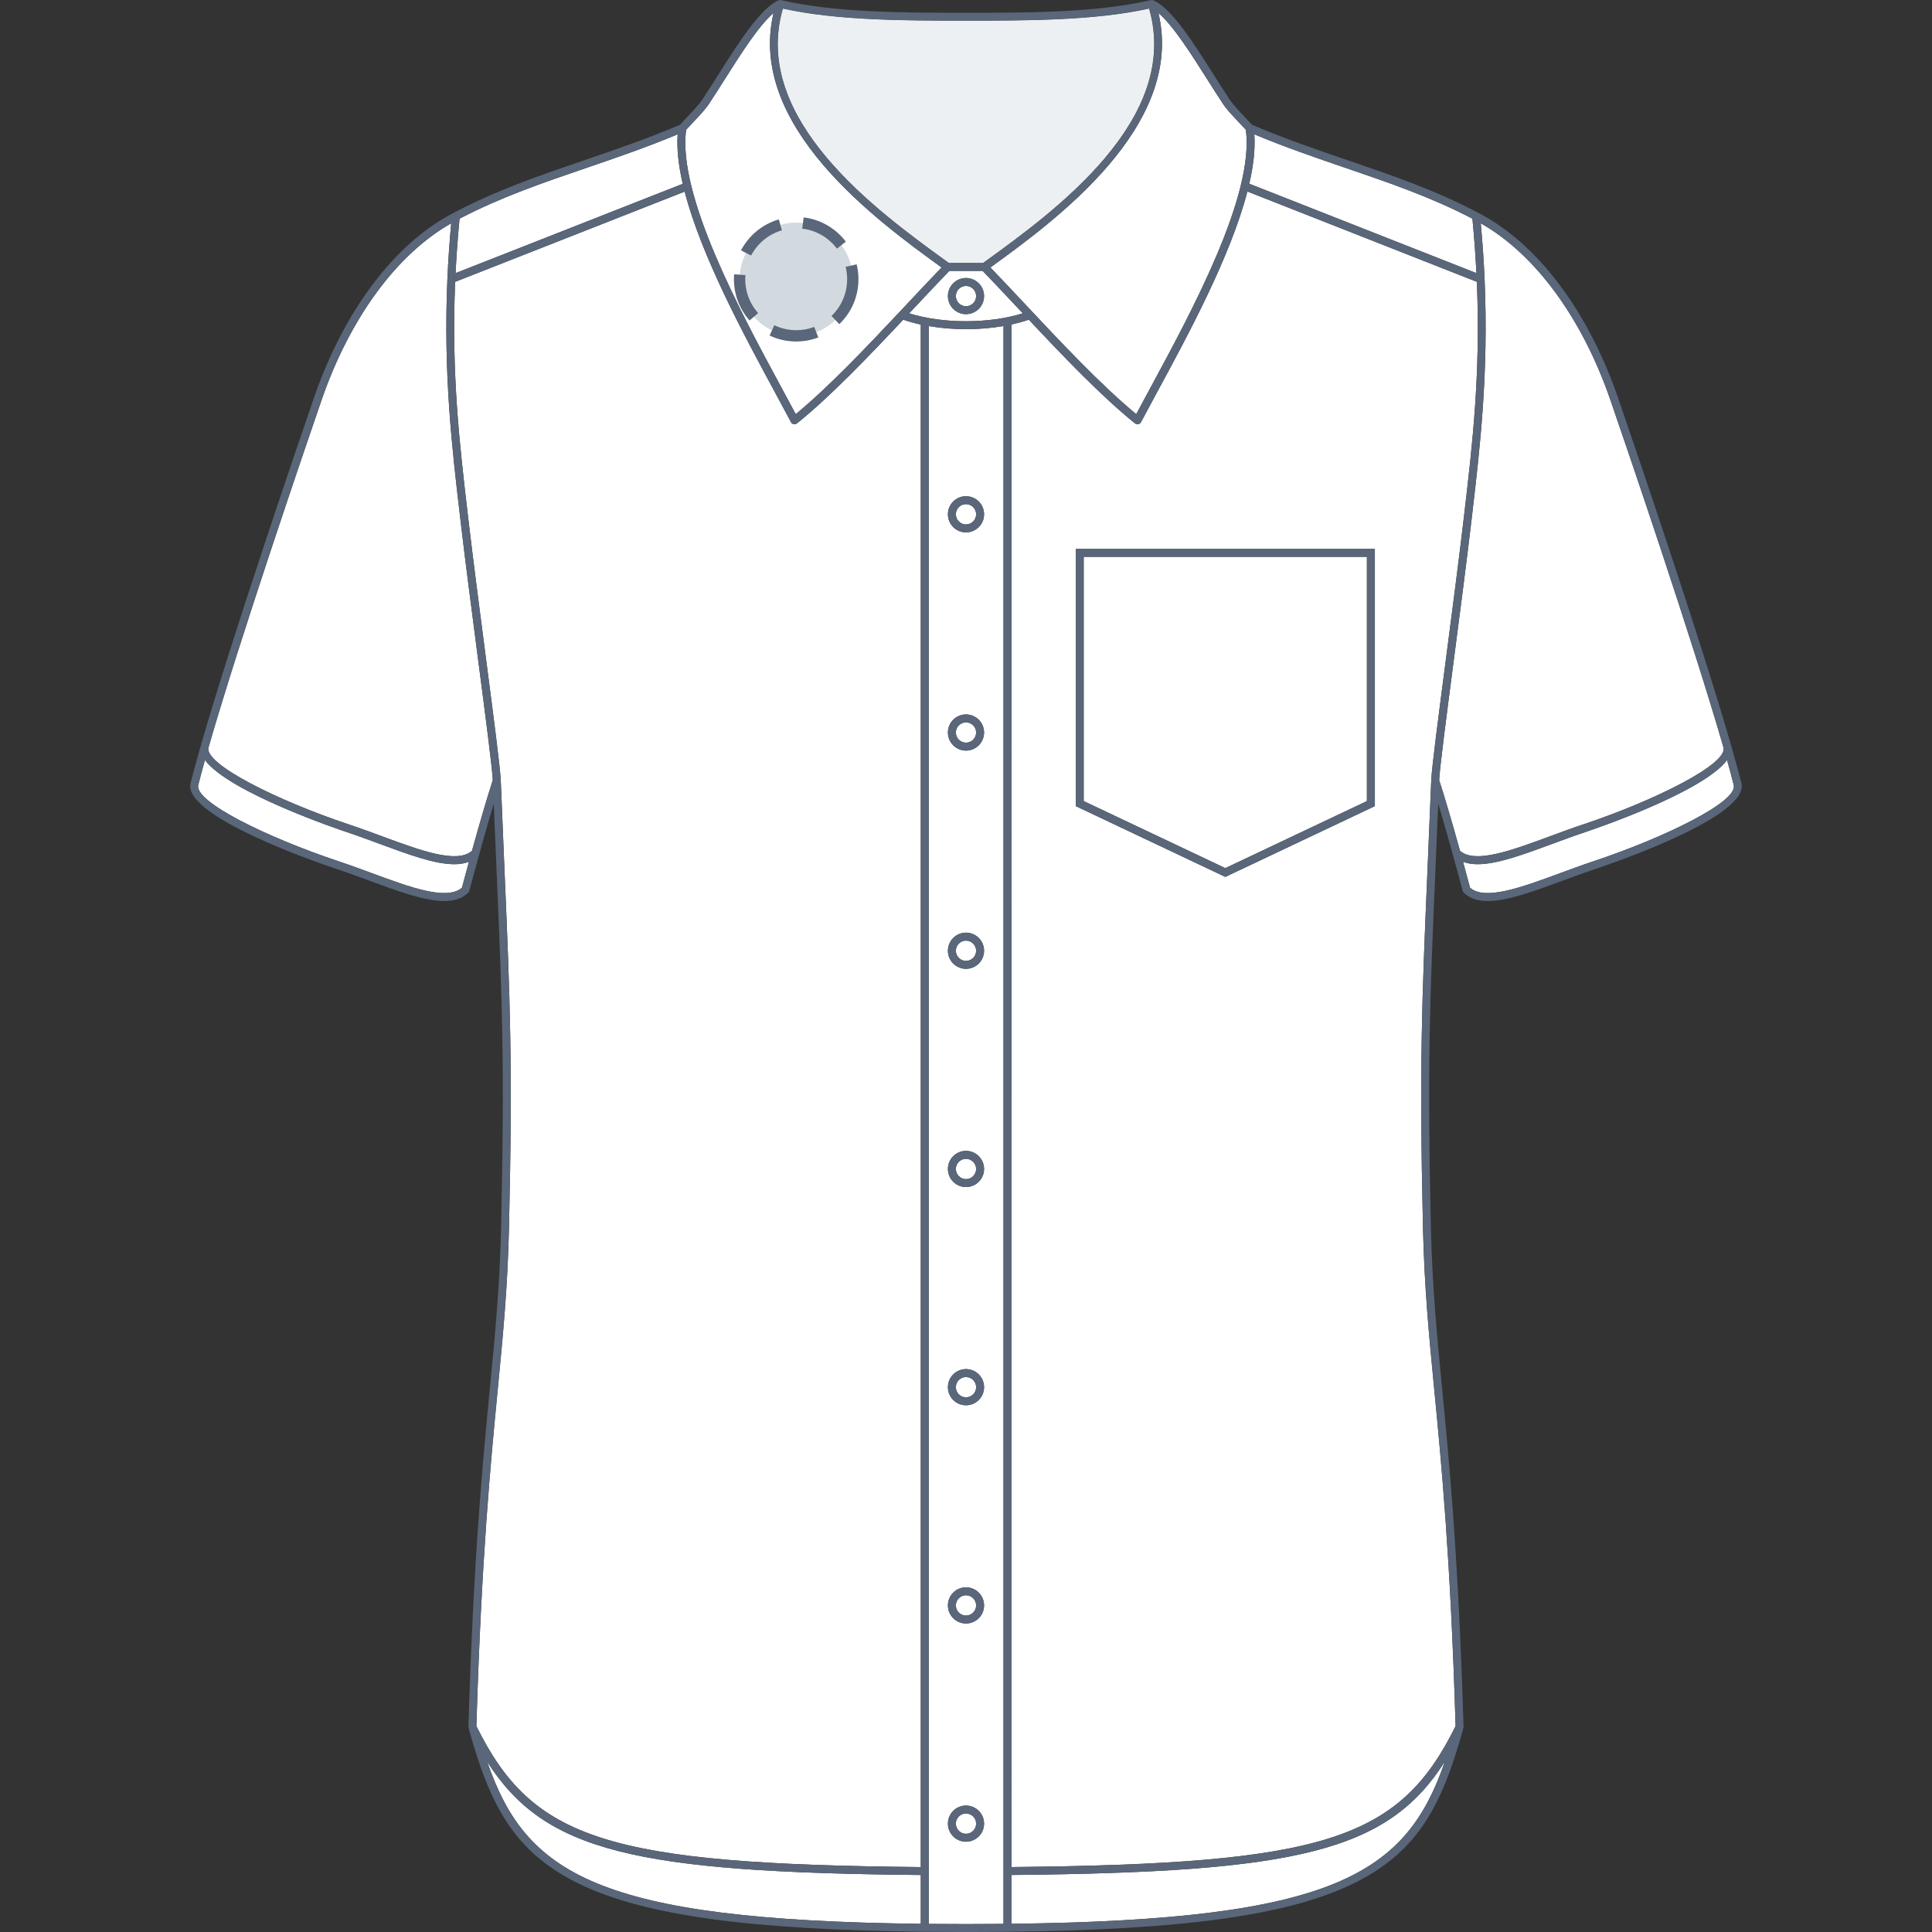 <svg xmlns="http://www.w3.org/2000/svg" xmlns:xlink="http://www.w3.org/1999/xlink" version="1.1" id="Chemise_face_poche" x="0px" y="0px" width="512px" height="512px" viewBox="0 0 512 512" enable-background="new 0 0 512 512" xml:space="preserve">
<rect x="0" y="0" width="512" height="512" fill="#333333" stroke="none"/>
<g>
	<g id="Background">
		<path fill="#FFFFFF" d="M411.309,223.66c-7.604,2.81-14.521,5.367-19.705,5.367c-1.439,0-2.737-0.205-3.883-0.648    c0.606,2.223,1.228,4.517,1.856,6.871c3.964,3.482,13.613-0.073,23.813-3.836c2.892-1.065,5.882-2.169,8.879-3.168    c18.834-6.279,38.407-15.796,37.181-20.222c-0.495-1.968-1.088-4.189-1.766-6.61c-6.361,8.606-36.046,18.59-37.497,19.073    C417.197,221.484,414.204,222.591,411.309,223.66z"></path>
		<path fill="#FFFFFF" d="M389.971,137.78c-1.272,10.856-3.071,24.658-4.662,36.834c-2.004,15.37-3.736,28.673-3.916,32.121    c1.382,4.214,3.339,10.868,5.521,18.728c3.94,3.499,13.519-0.028,23.663-3.776c2.909-1.076,5.919-2.187,8.941-3.195    c18.939-6.312,38.4-16.009,37.221-20.398c-8.305-28.853-25.933-80.367-29.771-91.52l-0.111-0.331    c-7.514-21.889-20.002-38.892-34.44-47.068c0.472,5.089,0.804,9.977,1.009,14.673c0.006,0.048,0.01,0.095,0.008,0.146    c1.08,24.976-1.228,44.739-3.316,62.532L389.971,137.78z"></path>
		<path fill="#FFFFFF" d="M268.046,509.826c85.817-1.008,104.587-13.271,114.85-42.973c-15.244,23.893-39.206,29.31-114.85,30.038    V509.826z"></path>
		<path fill="#FFFFFF" d="M306.619,103.975c-1.528,2.832-2.966,5.481-4.242,7.895c-0.148,0.278-0.408,0.476-0.717,0.539    c-0.069,0.013-0.143,0.021-0.214,0.021c-0.237,0-0.47-0.081-0.658-0.232c-8.785-7.06-18.907-17.646-28.146-27.479    c-1.435,0.493-2.972,0.917-4.594,1.271v408.799c82.802-0.803,102.812-7.177,117.698-37.368    c-1.356-44.72-3.745-69.444-5.672-89.323c-1.401-14.465-2.61-26.959-2.976-42.902c-0.991-43.381-0.268-60.279,1.17-93.94    c0.31-7.24,0.653-15.235,1.021-24.419c0.127-3.242,1.894-16.797,3.94-32.49c1.587-12.17,3.385-25.965,4.656-36.808l0.146-1.255    c2.16-18.404,4.375-37.326,3.348-61.597l-60.813-23.938C326.121,67.933,314.84,88.79,306.619,103.975z M364.35,213.632    l-39.629,18.756l-39.631-18.756v-68.171h79.26V213.632z"></path>
		<path fill="#FFFFFF" d="M255.995,5.482c-16.017,0-34.112-0.009-48.516-3.2c-8.503,29.349,25.085,53.708,43.223,66.854l0.768,0.556    h9.052l0.767-0.556c18.136-13.146,51.728-37.503,43.223-66.854C290.107,5.474,272.014,5.482,255.995,5.482z"></path>
		<path fill="#FFFFFF" d="M271.056,83.033c-0.369-0.391-0.738-0.783-1.1-1.171c-3.393-3.614-6.596-7.027-9.54-10.066h-8.839    c-2.943,3.039-6.146,6.452-9.539,10.066c-0.365,0.388-0.733,0.78-1.1,1.171c4.328,1.358,9.599,2.1,15.059,2.1    C261.456,85.133,266.729,84.389,271.056,83.033z M251.207,78.465c0-2.643,2.147-4.793,4.791-4.793c2.641,0,4.79,2.15,4.79,4.793    c0,2.644-2.148,4.792-4.79,4.792C253.355,83.257,251.207,81.109,251.207,78.465z"></path>
		<path fill="#FFFFFF" d="M244.018,509.831v-12.937c-75.693-0.729-99.677-6.146-114.919-30.042    C139.363,496.563,158.138,508.825,244.018,509.831z"></path>
		<path fill="#FFFFFF" d="M258.686,78.465c0-1.481-1.208-2.688-2.688-2.688c-1.482,0-2.688,1.207-2.688,2.688    c0,1.482,1.207,2.688,2.688,2.688C257.479,81.153,258.686,79.947,258.686,78.465z"></path>
		<path fill="#FFFFFF" d="M91.81,220.487c-1.453-0.483-31.138-10.467-37.499-19.073c-0.674,2.412-1.266,4.622-1.757,6.586    c-1.235,4.45,18.335,13.967,37.172,20.246c2.997,0.999,5.985,2.103,8.878,3.168c10.203,3.763,19.846,7.318,23.813,3.836    c0.627-2.354,1.25-4.649,1.857-6.871c-1.149,0.443-2.445,0.648-3.883,0.648c-5.182,0-12.099-2.554-19.703-5.367    C97.793,222.591,94.8,221.484,91.81,220.487z"></path>
		<path fill="#FFFFFF" d="M155.585,44.431c-11.773,4.024-22.902,7.829-33.798,13.528c-0.489,5.03-0.824,9.812-1.056,14.423    l60.201-23.669c-1.098-4.763-1.623-9.21-1.344-13.116C171.471,38.993,163.401,41.757,155.585,44.431z"></path>
		<path fill="#FFFFFF" d="M130.598,206.737c-0.18-3.449-1.913-16.751-3.917-32.121c-1.588-12.176-3.389-25.977-4.66-36.834    l-0.146-1.254c-2.087-17.793-4.397-37.553-3.316-62.531c-0.002-0.05,0.001-0.099,0.008-0.151    c0.205-4.695,0.537-9.582,1.007-14.668c-14.435,8.172-26.92,25.176-34.437,47.065l-0.114,0.331    c-3.837,11.155-21.471,62.686-29.769,91.517c-1.186,4.388,18.277,14.09,37.222,20.403c3.022,1.007,6.031,2.119,8.941,3.195    c10.142,3.749,19.721,7.275,23.661,3.776C127.26,217.603,129.216,210.951,130.598,206.737z"></path>
		<path fill="#FFFFFF" d="M262.526,70.837l-0.062,0.045c2.804,2.908,5.835,6.14,9.026,9.54    c9.544,10.175,20.316,21.659,29.624,29.332c1.122-2.107,2.351-4.381,3.65-6.78c11.032-20.383,27.672-51.126,25.408-68.57    c-0.609-0.673-1.253-1.354-1.896-2.032c-1.632-1.722-3.172-3.348-4.161-4.835c-1.356-2.044-2.742-4.231-4.207-6.546    C315.65,14.268,310.92,6.793,307,3.451C314.086,33.46,279.434,58.58,262.526,70.837z"></path>
		<path fill="#FFFFFF" d="M391.263,72.381c-0.232-4.609-0.567-9.392-1.056-14.421c-10.895-5.7-22.025-9.505-33.796-13.528    c-7.817-2.674-15.887-5.438-24.006-8.834c0.28,3.902-0.243,8.337-1.336,13.092L391.263,72.381z"></path>
		<polygon fill="#FFFFFF" points="324.719,230.063 362.242,212.3 362.242,147.567 287.19,147.567 287.19,212.3 287.193,212.3   "></polygon>
		<path fill="#FFFFFF" d="M192.085,20.991c-1.465,2.317-2.852,4.502-4.208,6.546c-0.989,1.487-2.53,3.113-4.161,4.835    c-0.642,0.678-1.288,1.359-1.894,2.034c-2.264,17.444,14.375,48.185,25.407,68.57c1.298,2.399,2.528,4.673,3.651,6.78    c8.591-7.083,18.429-17.41,27.398-26.96c0.003-0.004,0.008-0.008,0.011-0.012c0.744-0.792,1.486-1.581,2.216-2.36    c3.189-3.4,6.22-6.632,9.027-9.539l-0.063-0.046c-16.911-12.258-51.56-37.378-44.476-67.387    C201.075,6.793,196.343,14.267,192.085,20.991z"></path>
		<path fill="#FFFFFF" d="M131.919,368.1c-1.922,19.879-4.316,44.604-5.673,89.327c14.888,30.191,34.91,36.565,117.771,37.368    V86.011c-1.647-0.356-3.21-0.788-4.662-1.289c-9.241,9.833-19.36,20.418-28.146,27.479c-0.188,0.151-0.421,0.232-0.658,0.232    c-0.07,0-0.143-0.006-0.213-0.021c-0.309-0.062-0.571-0.261-0.717-0.539c-1.276-2.416-2.712-5.065-4.243-7.895    c-8.212-15.178-19.489-36.022-23.94-53.201l-60.818,23.912c-1.028,24.272,1.187,43.195,3.345,61.597l0.147,1.255    c1.271,10.843,3.07,24.638,4.656,36.808c2.045,15.693,3.813,29.248,3.941,32.49c0.365,9.185,0.705,17.18,1.016,24.419    c1.441,33.661,2.163,50.555,1.17,93.941C134.529,341.141,133.319,353.633,131.919,368.1z"></path>
		<path fill="#FFFFFF" d="M258.686,483.283c0-1.481-1.208-2.689-2.688-2.689c-1.482,0-2.688,1.207-2.688,2.689    c0,1.481,1.207,2.688,2.688,2.688C257.479,485.971,258.686,484.764,258.686,483.283z"></path>
		<path fill="#FFFFFF" d="M255.998,428.14c1.48,0,2.688-1.207,2.688-2.688c0-1.481-1.208-2.689-2.688-2.689    c-1.482,0-2.688,1.207-2.688,2.689C253.31,426.934,254.517,428.14,255.998,428.14z"></path>
		<path fill="#FFFFFF" d="M255.998,370.309c1.48,0,2.688-1.205,2.688-2.688c0-1.48-1.208-2.689-2.688-2.689    c-1.482,0-2.688,1.207-2.688,2.689S254.517,370.309,255.998,370.309z"></path>
		<path fill="#FFFFFF" d="M255.998,312.479c1.48,0,2.688-1.207,2.688-2.688s-1.208-2.688-2.688-2.688    c-1.482,0-2.688,1.207-2.688,2.688C253.31,311.273,254.517,312.479,255.998,312.479z"></path>
		<path fill="#FFFFFF" d="M265.941,509.851V86.4c-3.135,0.541-6.506,0.835-9.944,0.835c-3.414,0-6.76-0.289-9.875-0.822v423.44    c3.199,0.027,6.488,0.047,9.876,0.047C259.408,509.9,262.716,509.881,265.941,509.851z M255.998,131.503    c2.642,0,4.79,2.15,4.79,4.793c0,2.644-2.148,4.792-4.79,4.792c-2.644,0-4.791-2.148-4.791-4.792    C251.207,133.653,253.355,131.503,255.998,131.503z M255.998,189.334c2.641,0,4.789,2.15,4.79,4.793    c0,2.643-2.148,4.791-4.79,4.791c-2.644,0-4.791-2.148-4.791-4.791S253.355,189.334,255.998,189.334z M255.998,247.165    c2.641,0,4.79,2.15,4.79,4.793c0,2.644-2.148,4.792-4.79,4.792c-2.644,0-4.791-2.148-4.791-4.792    C251.207,249.315,253.355,247.165,255.998,247.165z M255.998,304.996c2.641,0,4.79,2.15,4.79,4.793    c0,2.645-2.148,4.791-4.79,4.791c-2.644,0-4.791-2.146-4.791-4.791C251.207,307.146,253.355,304.996,255.998,304.996z     M255.998,362.827c2.641,0,4.79,2.149,4.79,4.793s-2.148,4.791-4.79,4.791c-2.644,0-4.791-2.147-4.791-4.791    S253.355,362.827,255.998,362.827z M255.998,420.658c2.641,0,4.79,2.148,4.79,4.793c0,2.644-2.148,4.791-4.79,4.791    c-2.644,0-4.791-2.147-4.791-4.791C251.207,422.806,253.355,420.658,255.998,420.658z M251.207,483.282    c0-2.646,2.147-4.793,4.791-4.793c2.641,0,4.789,2.149,4.79,4.793c0,2.643-2.148,4.791-4.79,4.791    C253.355,488.073,251.207,485.925,251.207,483.282z"></path>
		<path fill="#FFFFFF" d="M255.998,138.982c1.48,0,2.688-1.206,2.688-2.688s-1.208-2.689-2.688-2.689    c-1.483,0-2.689,1.208-2.688,2.689C253.31,137.776,254.517,138.982,255.998,138.982z"></path>
		<path fill="#FFFFFF" d="M255.998,254.646c1.48,0,2.688-1.205,2.688-2.688c0-1.481-1.208-2.688-2.688-2.688    c-1.482,0-2.688,1.207-2.688,2.688C253.31,253.441,254.517,254.646,255.998,254.646z"></path>
		<path fill="#FFFFFF" d="M255.998,196.815c1.48,0,2.688-1.205,2.688-2.688c0-1.482-1.208-2.689-2.688-2.689    c-1.482,0-2.688,1.207-2.688,2.689S254.517,196.815,255.998,196.815z"></path>
	</g>
	<path id="Shape" opacity="0.75" fill="#E6EAED" d="M255.995,5.482c-16.017,0-34.112-0.009-48.516-3.2   c-8.503,29.349,25.085,53.708,43.223,66.854l0.768,0.556h9.052l0.767-0.556c18.136-13.146,51.728-37.503,43.223-66.854   C290.107,5.474,272.014,5.482,255.995,5.482z"></path>
	<g id="Outline">
		<g>
			<path fill="#5A6679" d="M461.479,207.488c-0.715-2.844-1.636-6.208-2.712-9.946c-0.002-0.008-0.003-0.016-0.005-0.023     c-0.001-0.004-0.003-0.006-0.004-0.011c-8.318-28.908-25.961-80.454-29.801-91.616l-0.113-0.33     c-7.984-23.258-21.531-41.191-37.167-49.204c-0.001,0-0.002,0-0.003-0.001c-11.195-5.92-22.561-9.803-34.587-13.915     c-8.242-2.817-16.766-5.732-25.299-9.378c-0.639-0.708-1.313-1.424-1.984-2.137c-1.5-1.581-3.048-3.218-3.938-4.555     c-1.345-2.022-2.725-4.2-4.184-6.505c-5.5-8.687-11.188-17.668-16.021-19.783c-0.212-0.092-0.44-0.103-0.658-0.052L305,0.024     C290.684,3.38,272.256,3.38,255.998,3.38c-16.261,0-34.688,0-49.006-3.354c-0.227-0.054-0.446-0.013-0.646,0.073l-0.016-0.015     c-4.837,2.115-10.522,11.098-16.021,19.783c-1.46,2.305-2.838,4.481-4.185,6.505c-0.891,1.337-2.438,2.974-3.937,4.555     c-0.676,0.713-1.352,1.429-1.988,2.137c-8.532,3.646-17.054,6.561-25.298,9.378c-12.027,4.112-23.388,7.995-34.585,13.915     c-0.001,0.001-0.002,0.001-0.003,0.001C104.68,64.37,91.133,82.303,83.146,105.56l-0.111,0.331     c-3.843,11.164-21.487,62.73-29.802,91.619c-0.001,0.003-0.003,0.005-0.004,0.008c-0.001,0.006-0.002,0.012-0.004,0.019     c-1.073,3.731-1.993,7.089-2.705,9.925c-2.453,8.837,34.337,21.379,38.54,22.779c2.966,0.988,5.938,2.085,8.814,3.146     c7.663,2.825,14.63,5.396,19.841,5.396c2.61,0,4.78-0.644,6.377-2.222c0.134-0.132,0.229-0.296,0.276-0.478     c2.379-8.919,4.668-17.063,6.48-23.094c0.271,6.699,0.53,12.755,0.771,18.354c1.438,33.615,2.16,50.488,1.17,93.806     c-0.362,15.867-1.568,28.324-2.967,42.75c-1.93,19.945-4.332,44.771-5.688,89.729c0,0.02,0.006,0.032,0.006,0.053     c0.002,0.036,0.009,0.071,0.014,0.107c0.007,0.05,0.005,0.102,0.019,0.146c5.608,20.401,12.014,33.063,29.75,41.514     c17.154,8.174,44.738,11.993,91.141,12.495c0.002,0,0.003,0.001,0.005,0.001s0.003-0.001,0.006-0.001     c3.521,0.034,7.142,0.06,10.886,0.06l0,0c0.015,0,0.023,0,0.037,0c0.013,0,0.022,0,0.036,0c0,0,0,0,0.001,0     c3.765,0,7.405-0.021,10.95-0.06c0.002,0,0.007,0.001,0.01,0.001s0.006-0.003,0.01-0.003c46.354-0.504,73.92-4.323,91.063-12.493     c17.737-8.45,24.142-21.108,29.75-41.514c0.015-0.049,0.013-0.101,0.021-0.146c0.004-0.036,0.012-0.071,0.012-0.107     c0-0.021,0.009-0.032,0.007-0.053c-1.354-44.957-3.757-69.778-5.688-89.729c-1.396-14.426-2.604-26.883-2.968-42.75     c-0.988-43.313-0.27-60.188,1.169-93.805c0.238-5.6,0.499-11.654,0.771-18.354c1.813,6.03,4.104,14.175,6.479,23.094     c0.05,0.182,0.146,0.346,0.277,0.478c1.597,1.578,3.766,2.222,6.375,2.222c5.213,0,12.18-2.569,19.842-5.396     c2.876-1.062,5.852-2.157,8.814-3.146C427.137,228.841,463.927,216.299,461.479,207.488z M426.857,106.243l0.111,0.331     c3.838,11.153,21.466,62.667,29.771,91.52c1.18,4.389-18.281,14.086-37.221,20.398c-3.022,1.008-6.032,2.119-8.941,3.195     c-10.145,3.748-19.723,7.275-23.663,3.776c-2.182-7.86-4.139-14.514-5.521-18.728c0.18-3.448,1.912-16.751,3.916-32.121     c1.591-12.176,3.39-25.978,4.662-36.834l0.146-1.254c2.089-17.793,4.396-37.556,3.316-62.532     c0.002-0.051-0.002-0.098-0.008-0.146c-0.205-4.696-0.537-9.584-1.009-14.673C406.855,67.351,419.343,84.354,426.857,106.243z      M390.207,57.96c0.488,5.029,0.823,9.812,1.056,14.421L331.07,48.69c1.093-4.755,1.616-9.19,1.336-13.092     c8.119,3.396,16.188,6.16,24.006,8.834C368.182,48.455,379.313,52.26,390.207,57.96z M319.908,20.991     c1.465,2.315,2.851,4.502,4.207,6.546c0.989,1.487,2.529,3.113,4.161,4.835c0.644,0.678,1.287,1.359,1.896,2.032     c2.264,17.444-14.376,48.187-25.408,68.57c-1.3,2.399-2.528,4.673-3.65,6.78c-9.308-7.673-20.08-19.157-29.624-29.332     c-3.191-3.4-6.223-6.632-9.026-9.54l0.062-0.045C279.434,58.58,314.086,33.46,307,3.451     C310.92,6.793,315.65,14.268,319.908,20.991z M265.941,509.851c-3.225,0.03-6.532,0.05-9.943,0.05     c-3.388,0-6.677-0.02-9.876-0.047V86.413c3.115,0.533,6.461,0.822,9.875,0.822c3.438,0,6.81-0.294,9.944-0.835V509.851z      M255.997,85.133c-5.46,0-10.73-0.742-15.059-2.1c0.366-0.391,0.734-0.783,1.1-1.171c3.393-3.614,6.596-7.027,9.539-10.066h8.839     c2.944,3.039,6.147,6.452,9.54,10.066c0.361,0.388,0.73,0.78,1.1,1.171C266.729,84.389,261.456,85.133,255.997,85.133z      M304.511,2.282c8.505,29.351-25.087,53.707-43.223,66.854l-0.767,0.556h-9.052l-0.768-0.556     C232.565,55.99,198.977,31.631,207.48,2.282c14.403,3.191,32.499,3.2,48.516,3.2C272.014,5.482,290.107,5.474,304.511,2.282z      M183.716,32.372c1.631-1.722,3.172-3.348,4.161-4.835c1.356-2.044,2.743-4.229,4.208-6.546     c4.258-6.724,8.99-14.198,12.91-17.539c-7.084,30.009,27.564,55.129,44.476,67.387l0.063,0.046     c-2.808,2.907-5.838,6.139-9.027,9.539c-0.729,0.779-1.472,1.568-2.216,2.36c-0.003,0.004-0.008,0.008-0.011,0.012     c-8.97,9.55-18.808,19.877-27.398,26.96c-1.123-2.107-2.354-4.381-3.651-6.78c-11.032-20.385-27.671-51.126-25.407-68.57     C182.428,33.731,183.074,33.05,183.716,32.372z M155.585,44.431c7.815-2.674,15.886-5.438,24.004-8.834     c-0.279,3.906,0.246,8.353,1.344,13.116l-60.201,23.669c0.231-4.611,0.566-9.393,1.056-14.423     C132.683,52.26,143.812,48.455,155.585,44.431z M85.022,106.574l0.114-0.331c7.517-21.889,20.002-38.893,34.437-47.065     c-0.47,5.086-0.802,9.973-1.007,14.668c-0.007,0.052-0.01,0.101-0.008,0.151c-1.081,24.978,1.229,44.738,3.316,62.531     l0.146,1.254c1.271,10.857,3.072,24.658,4.66,36.834c2.004,15.37,3.737,28.672,3.917,32.121     c-1.382,4.214-3.338,10.866-5.521,18.728c-3.94,3.499-13.52-0.027-23.661-3.776c-2.91-1.076-5.919-2.188-8.941-3.195     c-18.944-6.313-38.407-16.015-37.222-20.403C63.551,169.26,81.185,117.729,85.022,106.574z M122.417,235.25     c-3.968,3.482-13.61-0.073-23.813-3.836c-2.893-1.065-5.881-2.169-8.878-3.168C70.889,221.967,51.319,212.45,52.554,208     c0.491-1.964,1.083-4.174,1.757-6.586c6.361,8.606,36.046,18.59,37.499,19.073c2.99,0.997,5.983,2.104,8.879,3.173     c7.604,2.813,14.521,5.367,19.703,5.367c1.438,0,2.733-0.205,3.883-0.648C123.667,230.601,123.044,232.896,122.417,235.25z      M131.919,368.1c1.399-14.467,2.609-26.959,2.976-42.9c0.993-43.387,0.271-60.28-1.17-93.941     c-0.311-7.239-0.65-15.234-1.016-24.419c-0.129-3.242-1.896-16.797-3.941-32.49c-1.586-12.17-3.386-25.965-4.656-36.808     l-0.147-1.255c-2.158-18.402-4.373-37.325-3.345-61.597l60.818-23.912c4.451,17.179,15.729,38.023,23.94,53.201     c1.531,2.83,2.967,5.479,4.243,7.895c0.146,0.278,0.408,0.477,0.717,0.539c0.07,0.015,0.143,0.021,0.213,0.021     c0.237,0,0.471-0.081,0.658-0.232c8.785-7.061,18.904-17.646,28.146-27.479c1.452,0.501,3.015,0.933,4.662,1.289v408.784     c-82.86-0.803-102.883-7.177-117.771-37.368C127.603,412.704,129.997,387.979,131.919,368.1z M129.099,466.853     c15.242,23.896,39.226,29.313,114.919,30.042v12.937C158.138,508.825,139.363,496.563,129.099,466.853z M268.046,509.826v-12.935     c75.644-0.729,99.605-6.146,114.85-30.038C372.633,496.556,353.864,508.818,268.046,509.826z M378.27,231.255     c-1.438,33.661-2.161,50.56-1.17,93.94c0.365,15.943,1.574,28.438,2.976,42.902c1.927,19.879,4.315,44.604,5.672,89.323     c-14.887,30.191-34.896,36.565-117.698,37.368V85.99c1.622-0.354,3.159-0.778,4.594-1.271     c9.238,9.834,19.36,20.419,28.146,27.479c0.188,0.151,0.421,0.232,0.658,0.232c0.071,0,0.145-0.008,0.214-0.021     c0.309-0.063,0.568-0.261,0.717-0.539c1.276-2.414,2.714-5.063,4.242-7.895c8.221-15.185,19.502-36.042,23.948-53.227     l60.813,23.938c1.027,24.271-1.188,43.193-3.348,61.597l-0.146,1.255c-1.271,10.843-3.069,24.638-4.656,36.808     c-2.047,15.693-3.813,29.248-3.94,32.49C378.923,216.02,378.579,224.015,378.27,231.255z M422.27,228.246     c-2.997,0.999-5.987,2.103-8.879,3.168c-10.2,3.763-19.85,7.318-23.813,3.836c-0.629-2.354-1.25-4.648-1.856-6.871     c1.146,0.443,2.443,0.648,3.883,0.648c5.185,0,12.101-2.557,19.705-5.367c2.896-1.069,5.888-2.176,8.879-3.173     c1.451-0.483,31.136-10.467,37.497-19.073c0.678,2.421,1.271,4.642,1.766,6.61C460.677,212.45,441.104,221.967,422.27,228.246z"></path>
			<path fill="#5A6679" d="M255.998,73.672c-2.644,0-4.791,2.15-4.791,4.793c0,2.644,2.147,4.792,4.791,4.792     c2.642,0,4.79-2.148,4.79-4.792C260.788,75.822,258.639,73.672,255.998,73.672z M255.998,81.153     c-1.481,0-2.688-1.206-2.688-2.688c0-1.481,1.206-2.688,2.688-2.688c1.479,0,2.688,1.207,2.688,2.688     C258.686,79.947,257.479,81.153,255.998,81.153z"></path>
			<path fill="#5A6679" d="M251.207,136.296c0,2.644,2.147,4.792,4.791,4.792c2.642,0,4.79-2.148,4.79-4.792     c0-2.643-2.148-4.793-4.79-4.793C253.355,131.503,251.207,133.653,251.207,136.296z M255.998,133.605     c1.479,0,2.688,1.207,2.688,2.689s-1.207,2.688-2.688,2.688c-1.481,0-2.688-1.206-2.688-2.688     C253.309,134.813,254.515,133.605,255.998,133.605z"></path>
			<path fill="#5A6679" d="M255.998,189.334c-2.644,0-4.791,2.15-4.791,4.793s2.147,4.791,4.791,4.791     c2.642,0,4.79-2.148,4.79-4.791C260.787,191.484,258.639,189.334,255.998,189.334z M255.998,196.815     c-1.481,0-2.688-1.206-2.688-2.688s1.206-2.689,2.688-2.689c1.479,0,2.688,1.207,2.688,2.689     C258.686,195.61,257.479,196.815,255.998,196.815z"></path>
			<path fill="#5A6679" d="M255.998,247.165c-2.644,0-4.791,2.15-4.791,4.793c0,2.644,2.147,4.792,4.791,4.792     c2.642,0,4.79-2.148,4.79-4.792C260.788,249.315,258.639,247.165,255.998,247.165z M255.998,254.646     c-1.481,0-2.688-1.205-2.688-2.688c0-1.481,1.206-2.688,2.688-2.688c1.479,0,2.688,1.207,2.688,2.688     C258.686,253.441,257.479,254.646,255.998,254.646z"></path>
			<path fill="#5A6679" d="M255.998,304.996c-2.644,0-4.791,2.15-4.791,4.793c0,2.645,2.147,4.791,4.791,4.791     c2.642,0,4.79-2.146,4.79-4.791C260.788,307.146,258.639,304.996,255.998,304.996z M255.998,312.479     c-1.481,0-2.688-1.205-2.688-2.688c0-1.48,1.206-2.688,2.688-2.688c1.479,0,2.688,1.207,2.688,2.688     S257.479,312.479,255.998,312.479z"></path>
			<path fill="#5A6679" d="M255.998,362.827c-2.644,0-4.791,2.149-4.791,4.793s2.147,4.791,4.791,4.791     c2.642,0,4.79-2.147,4.79-4.791S258.639,362.827,255.998,362.827z M255.998,370.309c-1.481,0-2.688-1.205-2.688-2.688     s1.206-2.689,2.688-2.689c1.479,0,2.688,1.209,2.688,2.689C258.686,369.104,257.479,370.309,255.998,370.309z"></path>
			<path fill="#5A6679" d="M255.998,420.658c-2.644,0-4.791,2.147-4.791,4.793c0,2.644,2.147,4.791,4.791,4.791     c2.642,0,4.79-2.147,4.79-4.791C260.788,422.807,258.639,420.658,255.998,420.658z M255.998,428.14     c-1.481,0-2.688-1.206-2.688-2.688c0-1.482,1.206-2.689,2.688-2.689c1.479,0,2.688,1.208,2.688,2.689     C258.686,426.933,257.479,428.14,255.998,428.14z"></path>
			<path fill="#5A6679" d="M255.998,478.489c-2.644,0-4.791,2.146-4.791,4.793c0,2.643,2.147,4.791,4.791,4.791     c2.642,0,4.79-2.148,4.79-4.791C260.787,480.639,258.639,478.489,255.998,478.489z M255.998,485.971     c-1.481,0-2.688-1.206-2.688-2.688c0-1.482,1.206-2.689,2.688-2.689c1.479,0,2.688,1.208,2.688,2.689     C258.686,484.764,257.479,485.971,255.998,485.971z"></path>
		</g>
		<path fill="#5A6679" d="M324.721,232.388l-39.631-18.756v-68.171h79.26v68.171L324.721,232.388z M287.193,212.3l37.526,17.763    l37.523-17.763v-64.733H287.19V212.3H287.193z"></path>
	</g>
</g>
<circle fill="#D2DADF" cx="211" cy="74" r="15"></circle><circle stroke="#5A6679" fill="none" stroke-width="3" stroke-miterlimit="10" stroke-dasharray="12.08,6.04" cx="211" cy="74" r="15"></circle></svg>